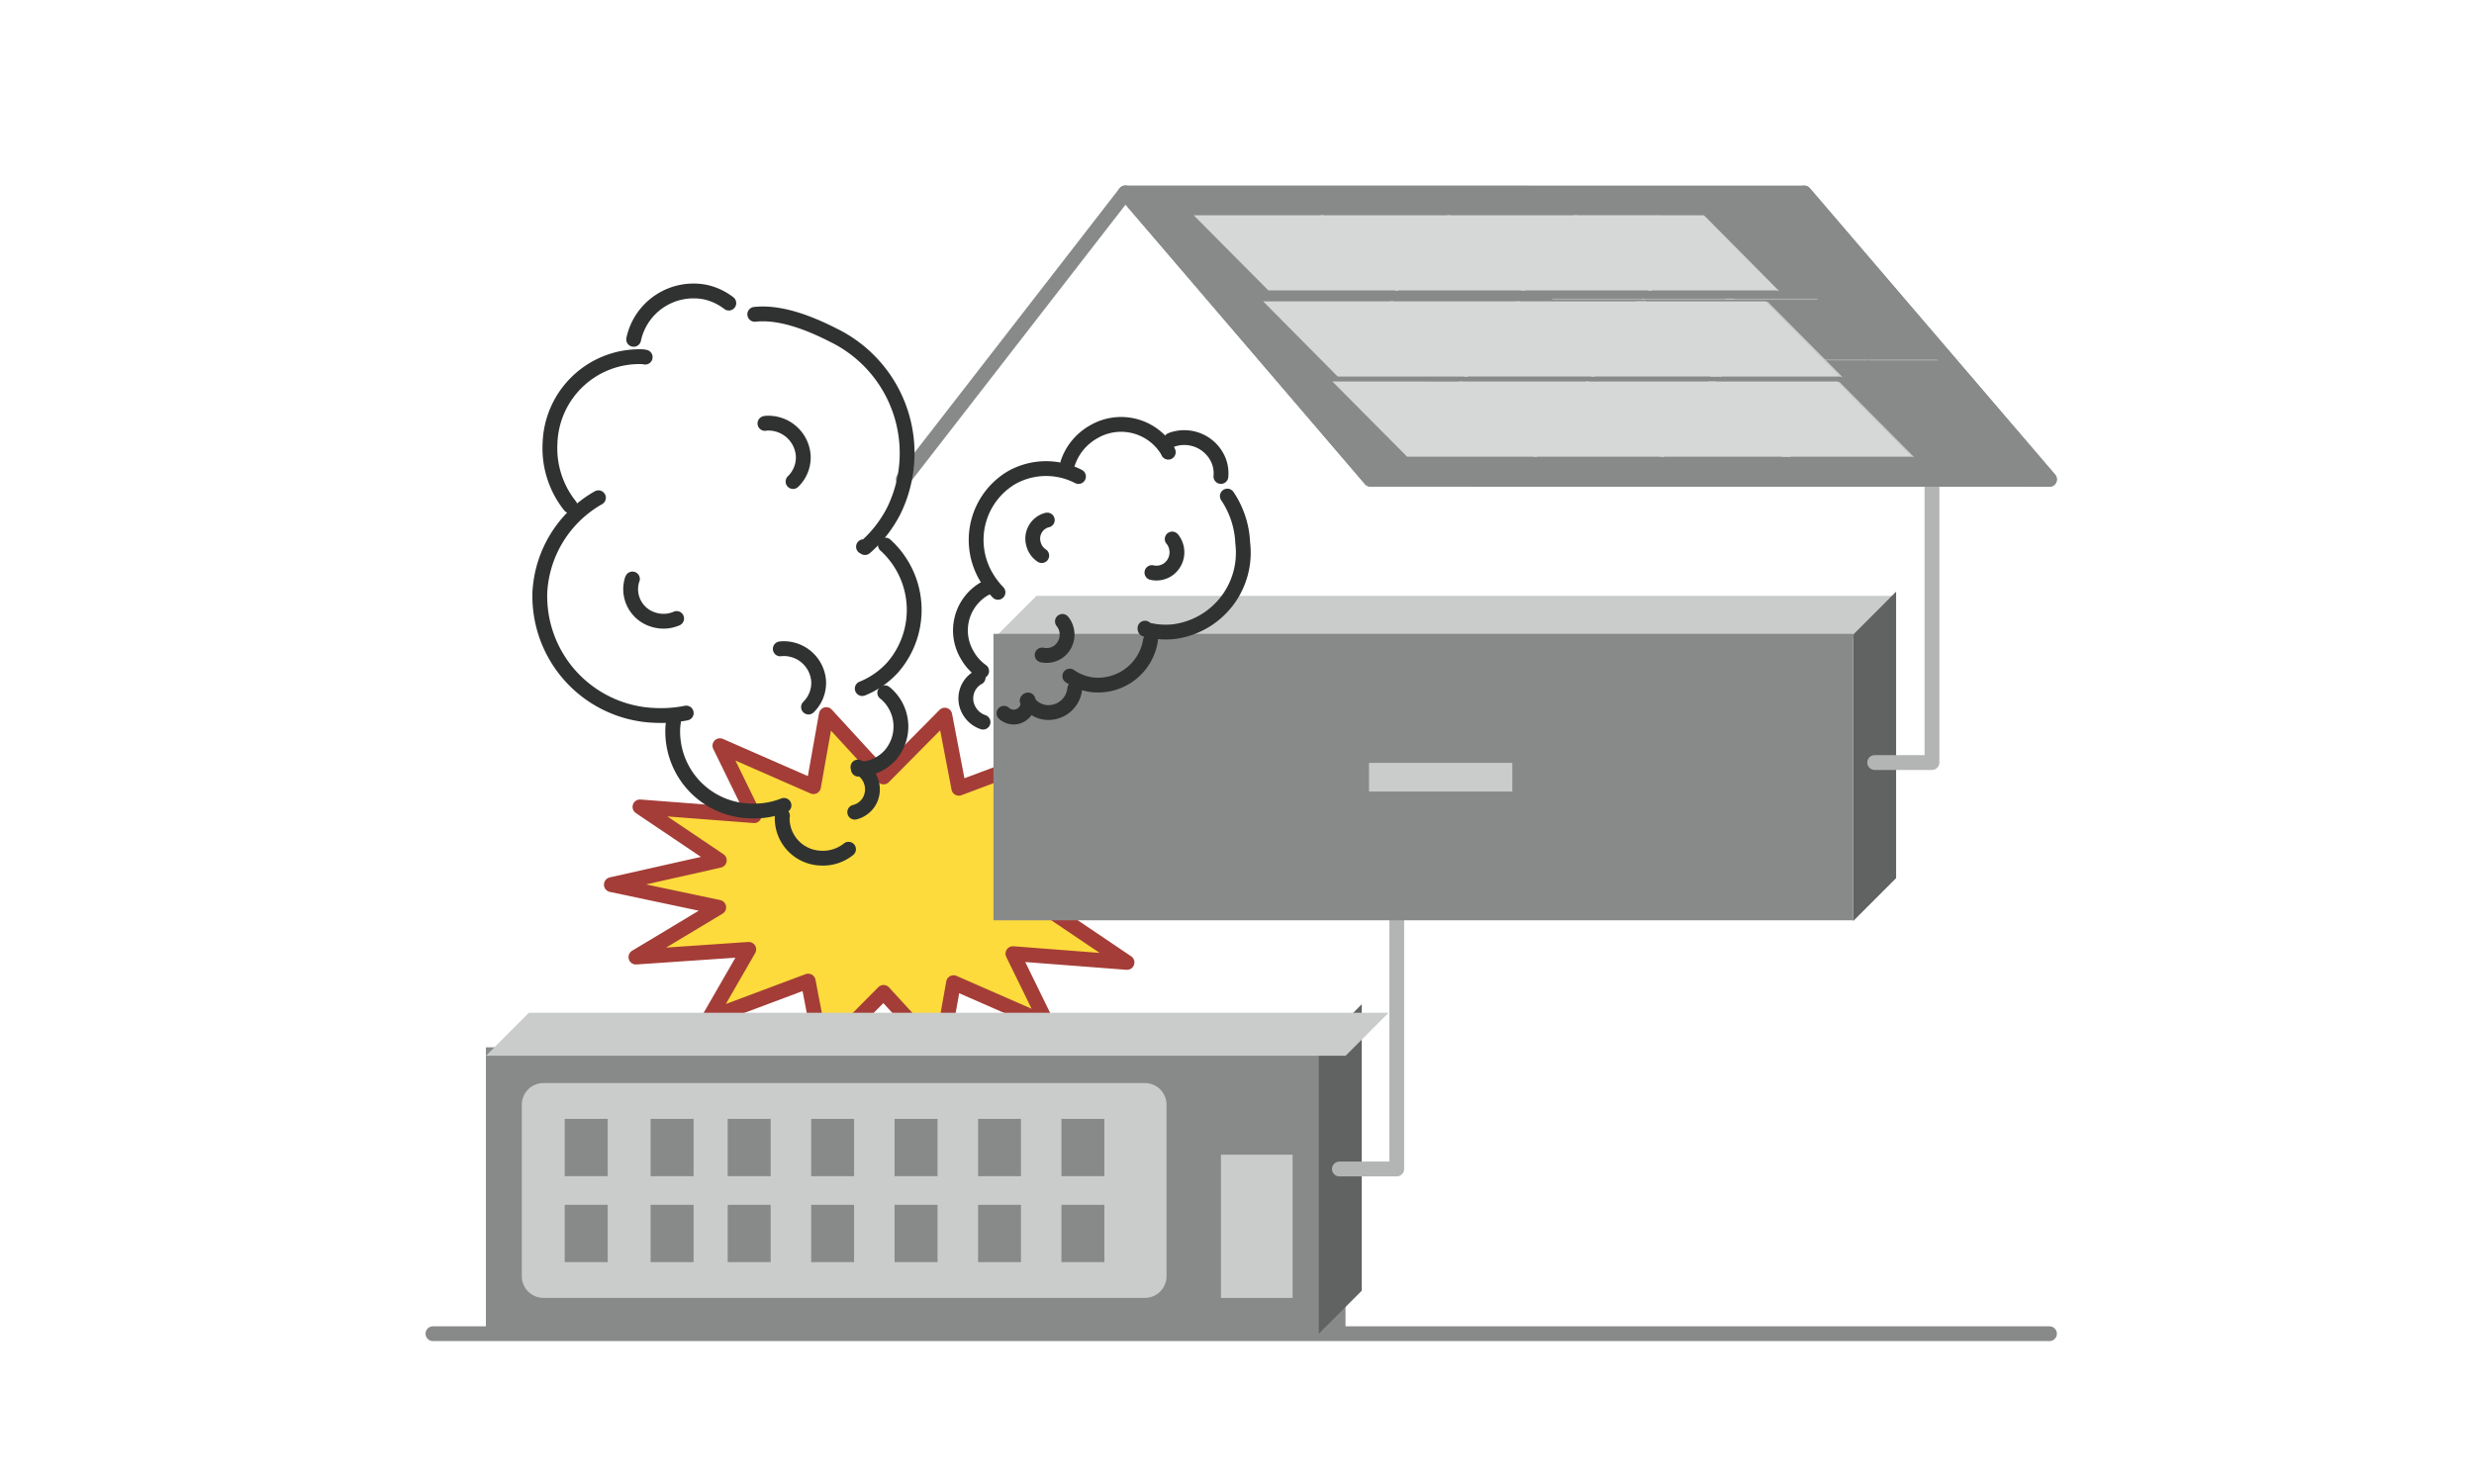 <svg xmlns="http://www.w3.org/2000/svg" xmlns:xlink="http://www.w3.org/1999/xlink" width="200" height="120" viewBox="0 0 200 120">
  <defs>
    <clipPath id="clip-path">
      <rect id="長方形_2330" data-name="長方形 2330" width="200" height="120" transform="translate(632 2366)" fill="#fff" stroke="#707070" stroke-width="1" opacity="0.31"/>
    </clipPath>
    <clipPath id="clip-path-2">
      <path id="パス_825" data-name="パス 825" d="M1111.059,260.026l6.038,6.08,10.495,0-6.032-6.079Z" transform="translate(-1111.059 -260.026)" fill="none"/>
    </clipPath>
    <linearGradient id="linear-gradient" x1="-88.706" y1="38.011" x2="-88.626" y2="38.011" gradientUnits="objectBoundingBox">
      <stop offset="0" stop-color="#565958"/>
      <stop offset="0.069" stop-color="#656867"/>
      <stop offset="0.269" stop-color="#8d908f"/>
      <stop offset="0.466" stop-color="#acafae"/>
      <stop offset="0.656" stop-color="#c2c5c4"/>
      <stop offset="0.838" stop-color="#d0d3d2"/>
      <stop offset="1" stop-color="#d5d8d7"/>
    </linearGradient>
    <clipPath id="clip-path-3">
      <path id="パス_826" data-name="パス 826" d="M1127.884,258.331l.107.04h7.448l-.111-.042Z" transform="translate(-1127.884 -258.33)" fill="none"/>
    </clipPath>
    <linearGradient id="linear-gradient-2" x1="-197.078" y1="18280.506" x2="-196.904" y2="18280.506" xlink:href="#linear-gradient"/>
    <clipPath id="clip-path-4">
      <path id="パス_827" data-name="パス 827" d="M1125.046,266.1l.157.06-6.028-6.08-.16-.058Z" transform="translate(-1119.014 -260.026)" fill="none"/>
    </clipPath>
    <linearGradient id="linear-gradient-3" x1="-238.68" y1="125.129" x2="-238.466" y2="125.129" xlink:href="#linear-gradient"/>
    <clipPath id="clip-path-5">
      <path id="パス_829" data-name="パス 829" d="M1125.1,266.105l10.5,0-6.032-6.08-10.5,0Z" transform="translate(-1119.079 -260.025)" fill="none"/>
    </clipPath>
    <linearGradient id="linear-gradient-4" x1="-89.375" y1="38.016" x2="-89.295" y2="38.016" xlink:href="#linear-gradient"/>
    <clipPath id="clip-path-6">
      <path id="パス_830" data-name="パス 830" d="M1133.683,258.372h7.443l-.112-.041h-7.449Z" transform="translate(-1133.565 -258.33)" fill="none"/>
    </clipPath>
    <linearGradient id="linear-gradient-5" x1="-197.902" y1="18280.387" x2="-197.728" y2="18280.387" xlink:href="#linear-gradient"/>
    <clipPath id="clip-path-7">
      <path id="パス_831" data-name="パス 831" d="M1133.062,266.107l.158.058-6.03-6.08-.16-.058Z" transform="translate(-1127.03 -260.026)" fill="none"/>
    </clipPath>
    <linearGradient id="linear-gradient-6" x1="-240.333" y1="125.129" x2="-240.12" y2="125.129" xlink:href="#linear-gradient"/>
    <clipPath id="clip-path-8">
      <path id="パス_833" data-name="パス 833" d="M1127.09,260.025l6.034,6.081h10.5l-6.032-6.081Z" transform="translate(-1127.09 -260.025)" fill="none"/>
    </clipPath>
    <linearGradient id="linear-gradient-7" x1="-89.994" y1="38.013" x2="-89.914" y2="38.013" xlink:href="#linear-gradient"/>
    <clipPath id="clip-path-9">
      <path id="パス_834" data-name="パス 834" d="M1139.252,258.33l.116.041h7.44l-.111-.042Z" transform="translate(-1139.252 -258.33)" fill="none"/>
    </clipPath>
    <linearGradient id="linear-gradient-8" x1="-199.035" y1="18279.854" x2="-198.86" y2="18279.854" xlink:href="#linear-gradient"/>
    <clipPath id="clip-path-10">
      <path id="パス_835" data-name="パス 835" d="M1141.076,266.105l.156.06-6.035-6.08-.153-.06Z" transform="translate(-1135.044 -260.025)" fill="none"/>
    </clipPath>
    <linearGradient id="linear-gradient-9" x1="-242.111" y1="125.094" x2="-241.898" y2="125.094" xlink:href="#linear-gradient"/>
    <clipPath id="clip-path-11">
      <path id="パス_837" data-name="パス 837" d="M1135.1,260.027l6.038,6.079,10.5,0-6.034-6.082Z" transform="translate(-1135.103 -260.025)" fill="none"/>
    </clipPath>
    <linearGradient id="linear-gradient-10" x1="-90.624" y1="38.007" x2="-90.544" y2="38.007" xlink:href="#linear-gradient"/>
    <clipPath id="clip-path-12">
      <path id="パス_838" data-name="パス 838" d="M1145.048,258.372h7.447l-.115-.04h-7.443Z" transform="translate(-1144.937 -258.33)" fill="none"/>
    </clipPath>
    <linearGradient id="linear-gradient-11" x1="-199.956" y1="18280.387" x2="-199.781" y2="18280.387" xlink:href="#linear-gradient"/>
    <clipPath id="clip-path-13">
      <path id="パス_839" data-name="パス 839" d="M1149.091,266.107l.162.056-6.034-6.078-.162-.06Z" transform="translate(-1143.057 -260.025)" fill="none"/>
    </clipPath>
    <linearGradient id="linear-gradient-12" x1="-243.523" y1="125.13" x2="-243.309" y2="125.13" xlink:href="#linear-gradient"/>
    <clipPath id="clip-path-14">
      <path id="パス_841" data-name="パス 841" d="M1108.309,255.554h10.5l-6.034-6.077-10.5,0Z" transform="translate(-1102.277 -249.475)" fill="none"/>
    </clipPath>
    <linearGradient id="linear-gradient-13" x1="-88.022" y1="38.703" x2="-87.942" y2="38.703" xlink:href="#linear-gradient"/>
    <clipPath id="clip-path-15">
      <path id="パス_842" data-name="パス 842" d="M1121.653,250.847l.111.042h7.45l-.116-.042Z" transform="translate(-1121.653 -250.847)" fill="none"/>
    </clipPath>
    <linearGradient id="linear-gradient-14" x1="-195.818" y1="18444.436" x2="-195.644" y2="18444.436" xlink:href="#linear-gradient"/>
    <clipPath id="clip-path-16">
      <path id="パス_843" data-name="パス 843" d="M1116.262,255.553l.164.06-6.03-6.081-.167-.056Z" transform="translate(-1110.229 -249.477)" fill="none"/>
    </clipPath>
    <linearGradient id="linear-gradient-15" x1="-236.467" y1="127.437" x2="-236.254" y2="127.437" xlink:href="#linear-gradient"/>
    <clipPath id="clip-path-17">
      <path id="パス_845" data-name="パス 845" d="M1110.289,249.477l6.036,6.078,10.5,0-6.034-6.077Z" transform="translate(-1110.289 -249.477)" fill="none"/>
    </clipPath>
    <linearGradient id="linear-gradient-16" x1="-88.602" y1="38.685" x2="-88.523" y2="38.685" xlink:href="#linear-gradient"/>
    <clipPath id="clip-path-18">
      <path id="パス_846" data-name="パス 846" d="M1124.282,255.553l.156.06-6.032-6.081-.158-.056Z" transform="translate(-1118.249 -249.477)" fill="none"/>
    </clipPath>
    <linearGradient id="linear-gradient-17" x1="-238.448" y1="127.437" x2="-238.235" y2="127.437" xlink:href="#linear-gradient"/>
    <clipPath id="clip-path-19">
      <path id="パス_848" data-name="パス 848" d="M1124.336,255.554h10.5l-6.028-6.077-10.5,0Z" transform="translate(-1118.306 -249.475)" fill="none"/>
    </clipPath>
    <linearGradient id="linear-gradient-18" x1="-89.313" y1="38.705" x2="-89.233" y2="38.705" xlink:href="#linear-gradient"/>
    <clipPath id="clip-path-20">
      <path id="パス_849" data-name="パス 849" d="M1132.288,255.553l.162.06-6.034-6.081-.156-.056Z" transform="translate(-1126.26 -249.477)" fill="none"/>
    </clipPath>
    <linearGradient id="linear-gradient-19" x1="-240.163" y1="127.437" x2="-239.949" y2="127.437" xlink:href="#linear-gradient"/>
    <clipPath id="clip-path-21">
      <path id="パス_851" data-name="パス 851" d="M1126.323,249.475l6.025,6.08,10.506,0-6.032-6.078Z" transform="translate(-1126.323 -249.475)" fill="none"/>
    </clipPath>
    <linearGradient id="linear-gradient-20" x1="-89.932" y1="38.696" x2="-89.852" y2="38.696" xlink:href="#linear-gradient"/>
    <clipPath id="clip-path-22">
      <path id="パス_852" data-name="パス 852" d="M1140.309,255.554l.158.06-6.034-6.081-.156-.058Z" transform="translate(-1134.277 -249.475)" fill="none"/>
    </clipPath>
    <linearGradient id="linear-gradient-21" x1="-241.879" y1="127.397" x2="-241.665" y2="127.397" xlink:href="#linear-gradient"/>
    <clipPath id="clip-path-23">
      <path id="パス_854" data-name="パス 854" d="M1106.674,254.754l6.024,6.077,10.5,0-6.025-6.08Z" transform="translate(-1106.674 -254.749)" fill="none"/>
    </clipPath>
    <linearGradient id="linear-gradient-22" x1="-88.404" y1="38.364" x2="-88.325" y2="38.364" xlink:href="#linear-gradient"/>
    <clipPath id="clip-path-24">
      <path id="パス_855" data-name="パス 855" d="M1124.767,254.589l.116.042h7.446l-.116-.044Z" transform="translate(-1124.767 -254.588)" fill="none"/>
    </clipPath>
    <linearGradient id="linear-gradient-23" x1="-196.329" y1="17785.014" x2="-196.154" y2="17785.014" xlink:href="#linear-gradient"/>
    <clipPath id="clip-path-25">
      <path id="パス_856" data-name="パス 856" d="M1120.652,260.829l.164.061-6.032-6.082-.156-.06Z" transform="translate(-1114.627 -254.749)" fill="none"/>
    </clipPath>
    <linearGradient id="linear-gradient-24" x1="-237.744" y1="126.188" x2="-237.531" y2="126.188" xlink:href="#linear-gradient"/>
    <clipPath id="clip-path-26">
      <path id="パス_858" data-name="パス 858" d="M1114.685,254.753l6.03,6.075,10.5,0-6.034-6.079Z" transform="translate(-1114.685 -254.753)" fill="none"/>
    </clipPath>
    <linearGradient id="linear-gradient-25" x1="-89.022" y1="38.364" x2="-88.942" y2="38.364" xlink:href="#linear-gradient"/>
    <clipPath id="clip-path-27">
      <path id="パス_859" data-name="パス 859" d="M1130.566,254.63h7.443l-.112-.04-7.445,0Z" transform="translate(-1130.452 -254.588)" fill="none"/>
    </clipPath>
    <linearGradient id="linear-gradient-26" x1="-197.464" y1="18397.436" x2="-197.289" y2="18397.436" xlink:href="#linear-gradient"/>
    <clipPath id="clip-path-28">
      <path id="パス_860" data-name="パス 860" d="M1128.669,260.831l.158.056-6.028-6.08-.164-.054Z" transform="translate(-1122.635 -254.753)" fill="none"/>
    </clipPath>
    <linearGradient id="linear-gradient-27" x1="-239.327" y1="126.345" x2="-239.114" y2="126.345" xlink:href="#linear-gradient"/>
    <clipPath id="clip-path-29">
      <path id="パス_862" data-name="パス 862" d="M1128.729,260.829l10.506,0-6.038-6.079-10.5,0Z" transform="translate(-1122.698 -254.75)" fill="none"/>
    </clipPath>
    <linearGradient id="linear-gradient-28" x1="-89.612" y1="38.342" x2="-89.532" y2="38.342" xlink:href="#linear-gradient"/>
    <clipPath id="clip-path-30">
      <path id="パス_863" data-name="パス 863" d="M1136.247,254.63h7.449l-.109-.041-7.452,0Z" transform="translate(-1136.135 -254.588)" fill="none"/>
    </clipPath>
    <linearGradient id="linear-gradient-29" x1="-198.342" y1="17785.293" x2="-198.168" y2="17785.293" xlink:href="#linear-gradient"/>
    <clipPath id="clip-path-31">
      <path id="パス_864" data-name="パス 864" d="M1136.69,260.831l.154.058-6.032-6.082-.16-.054Z" transform="translate(-1130.652 -254.753)" fill="none"/>
    </clipPath>
    <linearGradient id="linear-gradient-30" x1="-241.024" y1="126.302" x2="-240.811" y2="126.302" xlink:href="#linear-gradient"/>
    <clipPath id="clip-path-32">
      <path id="パス_866" data-name="パス 866" d="M1136.738,260.832h10.506l-6.032-6.079-10.5,0Z" transform="translate(-1130.708 -254.75)" fill="none"/>
    </clipPath>
    <linearGradient id="linear-gradient-31" x1="-90.252" y1="38.342" x2="-90.172" y2="38.342" xlink:href="#linear-gradient"/>
    <clipPath id="clip-path-33">
      <path id="パス_867" data-name="パス 867" d="M1144.7,260.831l.162.056-6.034-6.079-.16-.056Z" transform="translate(-1138.666 -254.753)" fill="none"/>
    </clipPath>
    <linearGradient id="linear-gradient-32" x1="-242.663" y1="126.345" x2="-242.45" y2="126.345" xlink:href="#linear-gradient"/>
  </defs>
  <g id="img_about_table19" transform="translate(-632 -2366)" clip-path="url(#clip-path)">
    <g id="グループ_3936" data-name="グループ 3936" transform="translate(667 2381.6)">
      <line id="線_308" data-name="線 308" x2="130.681" transform="translate(0 92.246)" fill="none" stroke="#888a8a" stroke-linecap="round" stroke-linejoin="round" stroke-width="1.198"/>
      <path id="パス_814" data-name="パス 814" d="M1109.048,295.158l-8.727,1.967,6.406,4.322-9.224-.709,2.769,5.662-7.567-3.316-1.041,5.831-4.616-5.044-4.962,5-1.132-5.915-8.01,3,3.205-5.565-9.122.624,6.695-4.022-8.682-1.835,8.727-1.965-6.414-4.322,9.231.709-2.768-5.66,7.567,3.315,1.035-5.829,4.628,5.044,4.949-5,1.135,5.915,8.01-3.006-3.208,5.563,9.121-.62-6.687,4.022Z" transform="translate(-1050.619 -239.223)" fill="#fddb3c"/>
      <path id="パス_815" data-name="パス 815" d="M1109.048,295.158l-8.727,1.967,6.406,4.322-9.224-.709,2.769,5.662-7.567-3.316-1.041,5.831-4.616-5.044-4.962,5-1.132-5.915-8.01,3,3.205-5.565-9.122.624,6.695-4.022-8.682-1.835,8.727-1.965-6.414-4.322,9.231.709-2.768-5.66,7.567,3.315,1.035-5.829,4.628,5.044,4.949-5,1.135,5.915,8.01-3.006-3.208,5.563,9.121-.62-6.687,4.022Z" transform="translate(-1050.619 -239.223)" fill="none" stroke="#a43d37" stroke-linejoin="round" stroke-width="1.198"/>
      <rect id="長方形_2025" data-name="長方形 2025" width="69.492" height="23.162" transform="translate(4.281 69.088)" fill="#888a8a"/>
      <path id="長方形_2026" data-name="長方形 2026" d="M1.754,0H50.368A1.753,1.753,0,0,1,52.12,1.753V15.618a1.754,1.754,0,0,1-1.754,1.754H1.754A1.754,1.754,0,0,1,0,15.618V1.754A1.754,1.754,0,0,1,1.754,0Z" transform="translate(7.183 71.978)" fill="#c9cccb"/>
      <rect id="長方形_2027" data-name="長方形 2027" width="5.792" height="11.582" transform="translate(63.702 77.772)" fill="#c9cccb"/>
      <path id="パス_816" data-name="パス 816" d="M1113.48,323.033l-3.471,3.475V303.345l3.471-3.477Z" transform="translate(-1038.396 -234.262)" fill="#606362"/>
      <path id="パス_817" data-name="パス 817" d="M1126.856,303.345h-69.492l3.469-3.477h69.5Z" transform="translate(-1053.076 -233.574)" fill="#c9cccb"/>
      <path id="パス_818" data-name="パス 818" d="M1111.323,315.575l4.638,0V292.411" transform="translate(-1038.046 -236.648)" fill="none" stroke="#b2b5b4" stroke-linecap="round" stroke-linejoin="round" stroke-width="1.198"/>
      <rect id="長方形_2028" data-name="長方形 2028" width="3.469" height="4.632" transform="translate(30.574 74.876)" fill="#888a8a"/>
      <rect id="長方形_2029" data-name="長方形 2029" width="3.469" height="4.632" transform="translate(30.574 81.826)" fill="#888a8a"/>
      <rect id="長方形_2030" data-name="長方形 2030" width="3.473" height="4.632" transform="translate(37.318 74.876)" fill="#888a8a"/>
      <rect id="長方形_2031" data-name="長方形 2031" width="3.473" height="4.632" transform="translate(37.318 81.826)" fill="#888a8a"/>
      <rect id="長方形_2032" data-name="長方形 2032" width="3.467" height="4.632" transform="translate(44.069 74.876)" fill="#888a8a"/>
      <rect id="長方形_2033" data-name="長方形 2033" width="3.467" height="4.632" transform="translate(44.069 81.826)" fill="#888a8a"/>
      <rect id="長方形_2034" data-name="長方形 2034" width="3.471" height="4.632" transform="translate(50.808 74.876)" fill="#888a8a"/>
      <rect id="長方形_2035" data-name="長方形 2035" width="3.471" height="4.632" transform="translate(50.808 81.826)" fill="#888a8a"/>
      <rect id="長方形_2036" data-name="長方形 2036" width="3.475" height="4.632" transform="translate(23.827 74.876)" fill="#888a8a"/>
      <rect id="長方形_2037" data-name="長方形 2037" width="3.475" height="4.632" transform="translate(23.827 81.826)" fill="#888a8a"/>
      <rect id="長方形_2038" data-name="長方形 2038" width="3.475" height="4.632" transform="translate(17.596 74.876)" fill="#888a8a"/>
      <rect id="長方形_2039" data-name="長方形 2039" width="3.475" height="4.632" transform="translate(17.596 81.826)" fill="#888a8a"/>
      <rect id="長方形_2040" data-name="長方形 2040" width="3.475" height="4.632" transform="translate(10.651 74.876)" fill="#888a8a"/>
      <rect id="長方形_2041" data-name="長方形 2041" width="3.475" height="4.632" transform="translate(10.651 81.826)" fill="#888a8a"/>
      <path id="パス_819" data-name="パス 819" d="M1160.855,277.02h-69.492l3.473-3.475h69.5Z" transform="translate(-1046.044 -240.966)" fill="#c9cccb"/>
      <rect id="長方形_2042" data-name="長方形 2042" width="69.492" height="23.164" transform="translate(45.312 35.654)" fill="#888a8a"/>
      <path id="パス_820" data-name="パス 820" d="M1147.481,296.71l-3.473,3.475V277.02l3.473-3.475Z" transform="translate(-1029.197 -241.304)" fill="#606362"/>
      <path id="パス_821" data-name="パス 821" d="M1145.326,289.812l4.632,0V264.34" transform="translate(-1028.776 -243.752)" fill="none" stroke="#b2b5b4" stroke-linecap="round" stroke-linejoin="round" stroke-width="1.198"/>
      <path id="パス_822" data-name="パス 822" d="M1119.255,271.26l54.888.013-19.825-23.157-54.886-.007Z" transform="translate(-1043.462 -248.109)" fill="#888a8a"/>
      <path id="パス_823" data-name="パス 823" d="M1119.255,271.26l54.888.013-19.825-23.157-54.886-.007Z" transform="translate(-1043.462 -248.109)" fill="none" stroke="#888a8a" stroke-linecap="round" stroke-linejoin="round" stroke-width="1.198"/>
      <g id="グループ_2935" data-name="グループ 2935" transform="translate(72.714 15.25)">
        <g id="グループ_2934" data-name="グループ 2934" clip-path="url(#clip-path-2)">
          <path id="パス_824" data-name="パス 824" d="M1127.591,275V261.761L1111.06,254.6v13.237Z" transform="translate(-1111.059 -261.761)" fill="url(#linear-gradient)"/>
        </g>
      </g>
      <g id="グループ_2937" data-name="グループ 2937" transform="translate(94.424 13.492)">
        <g id="グループ_2936" data-name="グループ 2936" clip-path="url(#clip-path-3)">
          <rect id="長方形_2043" data-name="長方形 2043" width="7.554" height="0.042" transform="translate(0 0)" fill="url(#linear-gradient-2)"/>
        </g>
      </g>
      <g id="グループ_2939" data-name="グループ 2939" transform="translate(83.098 15.25)">
        <g id="グループ_2938" data-name="グループ 2938" clip-path="url(#clip-path-4)">
          <rect id="長方形_2044" data-name="長方形 2044" width="6.189" height="6.138" transform="translate(0 0)" fill="url(#linear-gradient-3)"/>
        </g>
      </g>
      <g id="グループ_2941" data-name="グループ 2941" transform="translate(82.956 15.248)">
        <g id="グループ_2940" data-name="グループ 2940" clip-path="url(#clip-path-5)">
          <path id="パス_828" data-name="パス 828" d="M1135.605,275V261.759L1119.08,254.6v13.237Z" transform="translate(-1119.079 -261.759)" fill="url(#linear-gradient-4)"/>
        </g>
      </g>
      <g id="グループ_2943" data-name="グループ 2943" transform="translate(101.695 13.492)">
        <g id="グループ_2942" data-name="グループ 2942" clip-path="url(#clip-path-6)">
          <rect id="長方形_2045" data-name="長方形 2045" width="7.561" height="0.042" transform="translate(0 0)" fill="url(#linear-gradient-5)"/>
        </g>
      </g>
      <g id="グループ_2945" data-name="グループ 2945" transform="translate(93.361 15.25)">
        <g id="グループ_2944" data-name="グループ 2944" clip-path="url(#clip-path-7)">
          <rect id="長方形_2046" data-name="長方形 2046" width="6.19" height="6.138" transform="translate(0 0)" fill="url(#linear-gradient-6)"/>
        </g>
      </g>
      <g id="グループ_2947" data-name="グループ 2947" transform="translate(93.186 15.248)">
        <g id="グループ_2946" data-name="グループ 2946" clip-path="url(#clip-path-8)">
          <path id="パス_832" data-name="パス 832" d="M1143.62,275V261.76l-16.531-7.157V267.84Z" transform="translate(-1127.09 -261.76)" fill="url(#linear-gradient-7)"/>
        </g>
      </g>
      <g id="グループ_2949" data-name="グループ 2949" transform="translate(108.533 13.492)">
        <g id="グループ_2948" data-name="グループ 2948" clip-path="url(#clip-path-9)">
          <rect id="長方形_2047" data-name="長方形 2047" width="7.556" height="0.042" transform="translate(0 0)" fill="url(#linear-gradient-8)"/>
        </g>
      </g>
      <g id="グループ_2951" data-name="グループ 2951" transform="translate(103.623 15.248)">
        <g id="グループ_2950" data-name="グループ 2950" clip-path="url(#clip-path-10)">
          <rect id="長方形_2048" data-name="長方形 2048" width="6.188" height="6.14" transform="translate(0 0)" fill="url(#linear-gradient-9)"/>
        </g>
      </g>
      <g id="グループ_2953" data-name="グループ 2953" transform="translate(103.056 15.248)">
        <g id="グループ_2952" data-name="グループ 2952" clip-path="url(#clip-path-11)">
          <path id="パス_836" data-name="パス 836" d="M1151.635,275V261.76L1135.1,254.6v13.239Z" transform="translate(-1135.103 -261.76)" fill="url(#linear-gradient-10)"/>
        </g>
      </g>
      <g id="グループ_2955" data-name="グループ 2955" transform="translate(116.037 13.492)">
        <g id="グループ_2954" data-name="グループ 2954" clip-path="url(#clip-path-12)">
          <rect id="長方形_2049" data-name="長方形 2049" width="7.558" height="0.042" transform="translate(0 0)" fill="url(#linear-gradient-11)"/>
        </g>
      </g>
      <g id="グループ_2957" data-name="グループ 2957" transform="translate(113.555 15.248)">
        <g id="グループ_2956" data-name="グループ 2956" clip-path="url(#clip-path-13)">
          <rect id="長方形_2050" data-name="長方形 2050" width="6.196" height="6.138" transform="translate(0 0)" fill="url(#linear-gradient-12)"/>
        </g>
      </g>
      <g id="グループ_2959" data-name="グループ 2959" transform="translate(61.501 1.804)">
        <g id="グループ_2958" data-name="グループ 2958" clip-path="url(#clip-path-14)">
          <path id="パス_840" data-name="パス 840" d="M1118.806,264.444V251.21l-16.529-7.156v13.234Z" transform="translate(-1102.278 -251.21)" fill="url(#linear-gradient-13)"/>
        </g>
      </g>
      <g id="グループ_2961" data-name="グループ 2961" transform="translate(86.448 3.615)">
        <g id="グループ_2960" data-name="グループ 2960" clip-path="url(#clip-path-15)">
          <rect id="長方形_2051" data-name="長方形 2051" width="7.561" height="0.042" fill="url(#linear-gradient-14)"/>
        </g>
      </g>
      <g id="グループ_2963" data-name="グループ 2963" transform="translate(71.849 1.806)">
        <g id="グループ_2962" data-name="グループ 2962" clip-path="url(#clip-path-16)">
          <rect id="長方形_2052" data-name="長方形 2052" width="6.197" height="6.136" transform="translate(0 0)" fill="url(#linear-gradient-15)"/>
        </g>
      </g>
      <g id="グループ_2965" data-name="グループ 2965" transform="translate(71.731 1.806)">
        <g id="グループ_2964" data-name="グループ 2964" clip-path="url(#clip-path-17)">
          <path id="パス_844" data-name="パス 844" d="M1126.828,264.451V251.213l-16.539-7.161,0,13.239Z" transform="translate(-1110.289 -251.213)" fill="url(#linear-gradient-16)"/>
        </g>
      </g>
      <g id="グループ_2967" data-name="グループ 2967" transform="translate(82.118 1.806)">
        <g id="グループ_2966" data-name="グループ 2966" clip-path="url(#clip-path-18)">
          <rect id="長方形_2053" data-name="長方形 2053" width="6.19" height="6.136" transform="translate(0 0)" fill="url(#linear-gradient-17)"/>
        </g>
      </g>
      <g id="グループ_2969" data-name="グループ 2969" transform="translate(81.969 1.804)">
        <g id="グループ_2968" data-name="グループ 2968" clip-path="url(#clip-path-19)">
          <path id="パス_847" data-name="パス 847" d="M1134.833,264.443V251.21l-16.527-7.155v13.233Z" transform="translate(-1118.306 -251.21)" fill="url(#linear-gradient-18)"/>
        </g>
      </g>
      <g id="グループ_2971" data-name="グループ 2971" transform="translate(92.376 1.806)">
        <g id="グループ_2970" data-name="グループ 2970" clip-path="url(#clip-path-20)">
          <rect id="長方形_2054" data-name="長方形 2054" width="6.19" height="6.136" transform="translate(0 0)" fill="url(#linear-gradient-19)"/>
        </g>
      </g>
      <g id="グループ_2973" data-name="グループ 2973" transform="translate(92.206 1.804)">
        <g id="グループ_2972" data-name="グループ 2972" clip-path="url(#clip-path-21)">
          <path id="パス_850" data-name="パス 850" d="M1142.854,264.447V251.21l-16.531-7.157V257.29Z" transform="translate(-1126.323 -251.21)" fill="url(#linear-gradient-20)"/>
        </g>
      </g>
      <g id="グループ_2975" data-name="グループ 2975" transform="translate(102.641 1.804)">
        <g id="グループ_2974" data-name="グループ 2974" clip-path="url(#clip-path-22)">
          <rect id="長方形_2055" data-name="長方形 2055" width="6.19" height="6.138" transform="translate(0 0)" fill="url(#linear-gradient-21)"/>
        </g>
      </g>
      <g id="グループ_2977" data-name="グループ 2977" transform="translate(67.115 8.765)">
        <g id="グループ_2976" data-name="グループ 2976" clip-path="url(#clip-path-23)">
          <path id="パス_853" data-name="パス 853" d="M1123.2,269.718V256.483l-16.523-7.153v13.235Z" transform="translate(-1106.674 -256.483)" fill="url(#linear-gradient-22)"/>
        </g>
      </g>
      <g id="グループ_2979" data-name="グループ 2979" transform="translate(90.434 8.553)">
        <g id="グループ_2978" data-name="グループ 2978" clip-path="url(#clip-path-24)">
          <rect id="長方形_2056" data-name="長方形 2056" width="7.562" height="0.044" transform="translate(0 0)" fill="url(#linear-gradient-23)"/>
        </g>
      </g>
      <g id="グループ_2981" data-name="グループ 2981" transform="translate(77.481 8.765)">
        <g id="グループ_2980" data-name="グループ 2980" clip-path="url(#clip-path-25)">
          <rect id="長方形_2057" data-name="長方形 2057" width="6.189" height="6.142" transform="translate(0 0)" fill="url(#linear-gradient-24)"/>
        </g>
      </g>
      <g id="グループ_2983" data-name="グループ 2983" transform="translate(77.345 8.77)">
        <g id="グループ_2982" data-name="グループ 2982" clip-path="url(#clip-path-26)">
          <path id="パス_857" data-name="パス 857" d="M1131.212,269.721V256.488l-16.527-7.155v13.233Z" transform="translate(-1114.685 -256.487)" fill="url(#linear-gradient-25)"/>
        </g>
      </g>
      <g id="グループ_2985" data-name="グループ 2985" transform="translate(97.711 8.553)">
        <g id="グループ_2984" data-name="グループ 2984" clip-path="url(#clip-path-27)">
          <rect id="長方形_2058" data-name="長方形 2058" width="7.557" height="0.042" transform="translate(0 0)" fill="url(#linear-gradient-26)"/>
        </g>
      </g>
      <g id="グループ_2987" data-name="グループ 2987" transform="translate(87.734 8.77)">
        <g id="グループ_2986" data-name="グループ 2986" clip-path="url(#clip-path-28)">
          <rect id="長方形_2059" data-name="長方形 2059" width="6.192" height="6.134" transform="translate(0 0)" fill="url(#linear-gradient-27)"/>
        </g>
      </g>
      <g id="グループ_2989" data-name="グループ 2989" transform="translate(87.577 8.766)">
        <g id="グループ_2988" data-name="グループ 2988" clip-path="url(#clip-path-29)">
          <path id="パス_861" data-name="パス 861" d="M1139.234,269.727V256.486l-16.536-7.159v13.241Z" transform="translate(-1122.698 -256.485)" fill="url(#linear-gradient-28)"/>
        </g>
      </g>
      <g id="グループ_2991" data-name="グループ 2991" transform="translate(104.418 8.553)">
        <g id="グループ_2990" data-name="グループ 2990" clip-path="url(#clip-path-30)">
          <rect id="長方形_2060" data-name="長方形 2060" width="7.561" height="0.044" transform="translate(0 0)" fill="url(#linear-gradient-29)"/>
        </g>
      </g>
      <g id="グループ_2993" data-name="グループ 2993" transform="translate(97.999 8.77)">
        <g id="グループ_2992" data-name="グループ 2992" clip-path="url(#clip-path-31)">
          <rect id="長方形_2061" data-name="長方形 2061" width="6.192" height="6.136" transform="translate(0 0)" fill="url(#linear-gradient-30)"/>
        </g>
      </g>
      <g id="グループ_2995" data-name="グループ 2995" transform="translate(97.255 8.766)">
        <g id="グループ_2994" data-name="グループ 2994" clip-path="url(#clip-path-32)">
          <path id="パス_865" data-name="パス 865" d="M1147.244,269.727V256.486l-16.536-7.159v13.241Z" transform="translate(-1130.708 -256.485)" fill="url(#linear-gradient-31)"/>
        </g>
      </g>
      <g id="グループ_2997" data-name="グループ 2997" transform="translate(107.759 8.77)">
        <g id="グループ_2996" data-name="グループ 2996" clip-path="url(#clip-path-33)">
          <rect id="長方形_2062" data-name="長方形 2062" width="6.194" height="6.134" transform="translate(0 0)" fill="url(#linear-gradient-32)"/>
        </g>
      </g>
      <path id="パス_868" data-name="パス 868" d="M1085.835,271.26l17.947-23.151,19.823,23.151h54.459" transform="translate(-1047.813 -248.109)" fill="none" stroke="#888a8a" stroke-linecap="round" stroke-linejoin="round" stroke-width="1.198"/>
      <line id="線_309" data-name="線 309" x2="19.825" y2="23.155" transform="translate(110.855 0.008)" fill="none" stroke="#888a8a" stroke-linecap="round" stroke-linejoin="round" stroke-width="1.198"/>
      <rect id="長方形_2063" data-name="長方形 2063" width="11.586" height="2.317" transform="translate(75.671 46.087)" fill="#c9cccb"/>
      <path id="パス_869" data-name="パス 869" d="M1076.184,287.433c0,.032-.017.062-.022.1a3.22,3.22,0,0,0,3.108,3.322,3.3,3.3,0,0,0,2.253-.719" transform="translate(-1047.928 -237.065)" fill="none" stroke="#303231" stroke-linecap="round" stroke-linejoin="round" stroke-width="1.198"/>
      <path id="パス_870" data-name="パス 870" d="M1068.859,281.562a4.651,4.651,0,0,0-.055.533,6.431,6.431,0,0,0,6.2,6.649,6.694,6.694,0,0,0,2.793-.449" transform="translate(-1049.418 -238.77)" fill="none" stroke="#303231" stroke-linecap="round" stroke-linejoin="round" stroke-width="1.198"/>
      <path id="パス_871" data-name="パス 871" d="M1065.4,267.462a9.37,9.37,0,0,0-4.734,7.622,9.654,9.654,0,0,0,9.306,9.979,10.4,10.4,0,0,0,2.528-.191" transform="translate(-1052.023 -242.813)" fill="none" stroke="#303231" stroke-linecap="round" stroke-linejoin="round" stroke-width="1.198"/>
      <path id="パス_872" data-name="パス 872" d="M1080.957,285.873a3.411,3.411,0,0,0,2.57-1.122,3.532,3.532,0,0,0-.35-4.991.77.77,0,0,0-.087-.065" transform="translate(-1046.566 -239.277)" fill="none" stroke="#303231" stroke-linecap="round" stroke-linejoin="round" stroke-width="1.198"/>
      <path id="パス_873" data-name="パス 873" d="M1081.206,282.013a6.7,6.7,0,0,0,2.471-1.723,7.074,7.074,0,0,0-.6-9.882" transform="translate(-1046.502 -241.932)" fill="none" stroke="#303231" stroke-linecap="round" stroke-linejoin="round" stroke-width="1.198"/>
      <path id="パス_874" data-name="パス 874" d="M1074.1,255.1a4.8,4.8,0,0,0-1.909-.891,4.95,4.95,0,0,0-5.783,3.823" transform="translate(-1050.183 -246.191)" fill="none" stroke="#303231" stroke-linecap="round" stroke-linejoin="round" stroke-width="1.198"/>
      <path id="パス_875" data-name="パス 875" d="M1083.255,274.346l.12.069a9.929,9.929,0,0,0,2.333-2.985,10.611,10.611,0,0,0-4.881-14.186c-1.992-1.016-4.315-1.91-6.363-1.69" transform="translate(-1048.449 -245.737)" fill="none" stroke="#303231" stroke-linecap="round" stroke-linejoin="round" stroke-width="1.198"/>
      <path id="パス_876" data-name="パス 876" d="M1077.332,267.371a2.713,2.713,0,0,0,.826-2.087,2.828,2.828,0,0,0-3.019-2.628.583.583,0,0,0-.079.016" transform="translate(-1048.222 -244.033)" fill="none" stroke="#303231" stroke-linecap="round" stroke-linejoin="round" stroke-width="1.198"/>
      <path id="パス_877" data-name="パス 877" d="M1078.311,281.615a2.732,2.732,0,0,0,.818-2.09,2.827,2.827,0,0,0-3.016-2.627c-.033,0-.054.009-.086.013" transform="translate(-1047.95 -240.041)" fill="none" stroke="#303231" stroke-linecap="round" stroke-linejoin="round" stroke-width="1.198"/>
      <path id="パス_878" data-name="パス 878" d="M1080.715,288.008a1.888,1.888,0,0,0,1.23-.977,1.98,1.98,0,0,0-.912-2.651.315.315,0,0,1-.057-.024" transform="translate(-1046.618 -237.933)" fill="none" stroke="#303231" stroke-linecap="round" stroke-linejoin="round" stroke-width="1.198"/>
      <path id="パス_879" data-name="パス 879" d="M1068.981,258.179c-.078-.007-.143-.034-.218-.034a7.231,7.231,0,0,0-7.475,6.98,7.464,7.464,0,0,0,1.613,5.073" transform="translate(-1051.823 -244.9)" fill="none" stroke="#303231" stroke-linecap="round" stroke-linejoin="round" stroke-width="1.198"/>
      <path id="パス_880" data-name="パス 880" d="M1066.37,272.482c-.008.026-.026.048-.032.073a2.572,2.572,0,0,0,1.705,3.209,2.664,2.664,0,0,0,1.9-.087" transform="translate(-1050.243 -241.264)" fill="none" stroke="#303231" stroke-linecap="round" stroke-linejoin="round" stroke-width="1.198"/>
      <path id="パス_881" data-name="パス 881" d="M1088.716,278.707a.452.452,0,0,1-.053.022A1.945,1.945,0,0,0,1088,281.4a2.009,2.009,0,0,0,1.113.911" transform="translate(-1044.643 -239.518)" fill="none" stroke="#303231" stroke-linecap="round" stroke-linejoin="round" stroke-width="1.198"/>
      <path id="パス_882" data-name="パス 882" d="M1089.564,273.036c-.091.045-.194.1-.289.149a3.894,3.894,0,0,0-1.329,5.35,3.952,3.952,0,0,0,1.152,1.274" transform="translate(-1044.743 -241.145)" fill="none" stroke="#303231" stroke-linecap="round" stroke-linejoin="round" stroke-width="1.198"/>
      <path id="パス_883" data-name="パス 883" d="M1096.7,266.193a5.689,5.689,0,0,0-5.44.11,5.864,5.864,0,0,0-2,8.034,6.489,6.489,0,0,0,.932,1.222" transform="translate(-1044.514 -243.262)" fill="none" stroke="#303231" stroke-linecap="round" stroke-linejoin="round" stroke-width="1.198"/>
      <path id="パス_884" data-name="パス 884" d="M1091.611,280.358a2.055,2.055,0,0,0,1.42.94,2.141,2.141,0,0,0,2.419-1.826.28.28,0,0,0,.005-.067" transform="translate(-1043.574 -239.3)" fill="none" stroke="#303231" stroke-linecap="round" stroke-linejoin="round" stroke-width="1.198"/>
      <path id="パス_885" data-name="パス 885" d="M1094.327,279.248a4.024,4.024,0,0,0,1.693.686,4.289,4.289,0,0,0,4.83-3.572" transform="translate(-1042.843 -240.177)" fill="none" stroke="#303231" stroke-linecap="round" stroke-linejoin="round" stroke-width="1.198"/>
      <path id="パス_886" data-name="パス 886" d="M1104.723,266.695a2.759,2.759,0,0,0-.178-1.267,3,3,0,0,0-3.854-1.678" transform="translate(-1041.024 -243.767)" fill="none" stroke="#303231" stroke-linecap="round" stroke-linejoin="round" stroke-width="1.198"/>
      <path id="パス_887" data-name="パス 887" d="M1099.09,277.981a.275.275,0,0,0,.009.086,6.046,6.046,0,0,0,2.284.2,6.432,6.432,0,0,0,5.607-7.172,7.322,7.322,0,0,0-1.243-3.792" transform="translate(-1041.528 -242.787)" fill="none" stroke="#303231" stroke-linecap="round" stroke-linejoin="round" stroke-width="1.198"/>
      <path id="パス_888" data-name="パス 888" d="M1099.464,272.668a1.657,1.657,0,0,0,1.334-.272,1.707,1.707,0,0,0,.339-2.405c-.008-.012-.024-.021-.033-.037" transform="translate(-1041.342 -241.968)" fill="none" stroke="#303231" stroke-linecap="round" stroke-linejoin="round" stroke-width="1.198"/>
      <path id="パス_889" data-name="パス 889" d="M1092.54,277.87a1.669,1.669,0,0,0,1.331-.275,1.714,1.714,0,0,0,.342-2.4.3.3,0,0,1-.033-.041" transform="translate(-1043.292 -240.506)" fill="none" stroke="#303231" stroke-linecap="round" stroke-linejoin="round" stroke-width="1.198"/>
      <path id="パス_890" data-name="パス 890" d="M1090.131,281.175a1.18,1.18,0,0,0,.908.3,1.2,1.2,0,0,0,1.044-1.342c0-.009-.005-.022-.005-.032" transform="translate(-1043.97 -239.097)" fill="none" stroke="#303231" stroke-linecap="round" stroke-linejoin="round" stroke-width="1.198"/>
      <path id="パス_891" data-name="パス 891" d="M1102.339,264.966c-.024-.038-.029-.082-.054-.119a4.388,4.388,0,0,0-6.024-1.5,4.54,4.54,0,0,0-2.045,2.5" transform="translate(-1042.894 -244.001)" fill="none" stroke="#303231" stroke-linecap="round" stroke-linejoin="round" stroke-width="1.198"/>
      <path id="パス_892" data-name="パス 892" d="M1093.114,268.758c-.014.005-.033,0-.045.007a1.553,1.553,0,0,0-1.068,1.93,1.585,1.585,0,0,0,.664.935" transform="translate(-1043.451 -242.305)" fill="none" stroke="#303231" stroke-linecap="round" stroke-linejoin="round" stroke-width="1.198"/>
    </g>
  </g>
</svg>

